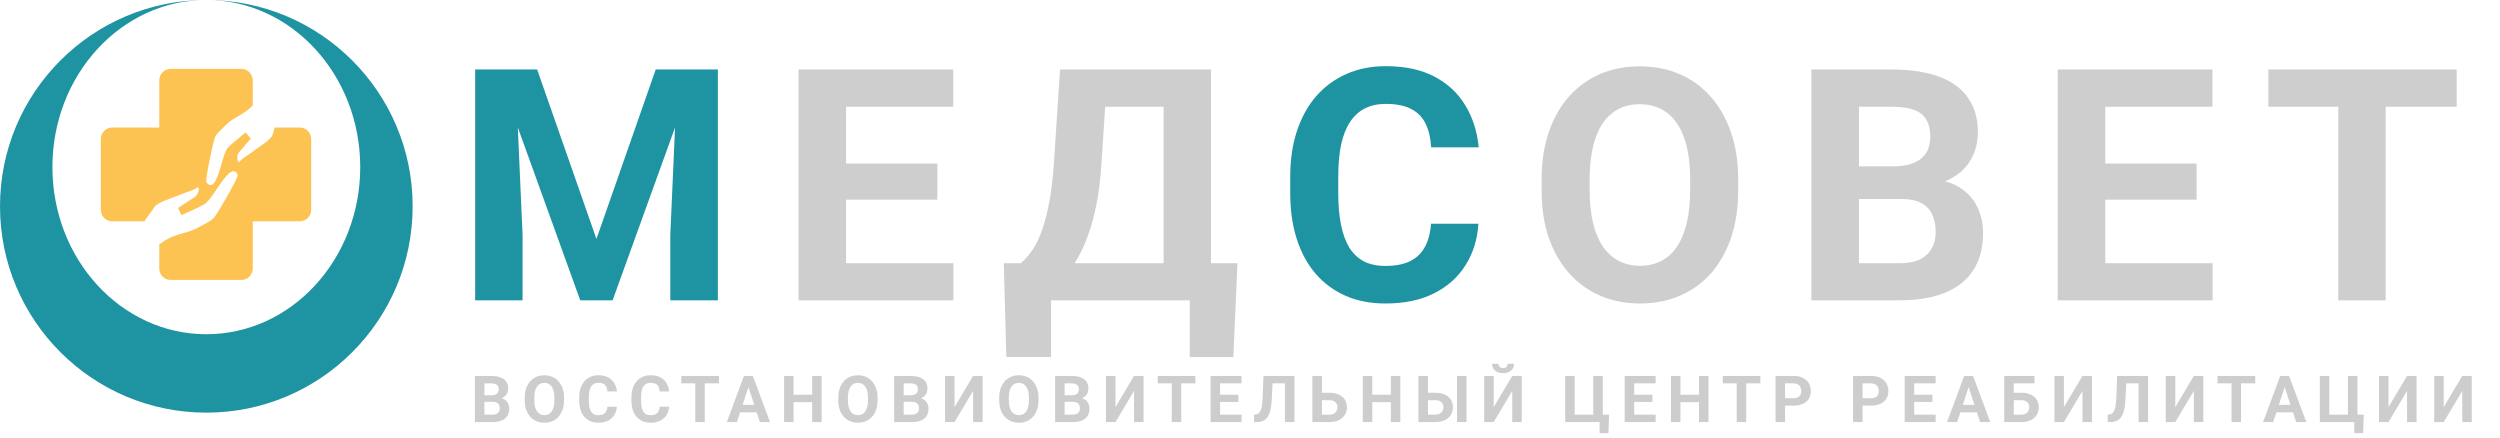<?xml version="1.0" encoding="UTF-8"?> <svg xmlns="http://www.w3.org/2000/svg" width="308" height="54" viewBox="0 0 308 54" fill="none"><path d="M61.215 8.562H66.176L73.481 29.441L80.785 8.562H85.746L75.473 37H71.488L61.215 8.562ZM58.539 8.562H63.48L64.379 28.914V37H58.539V8.562ZM83.481 8.562H88.441V37H82.582V28.914L83.481 8.562Z" fill="#1E94A2"></path><path d="M117.46 32.43V37H102.323V32.43H117.46ZM104.237 8.562V37H98.378V8.562H104.237ZM115.487 20.145V24.598H102.323V20.145H115.487ZM117.441 8.562V13.152H102.323V8.562H117.441ZM148.237 32.43V37H127.748V32.43H148.237ZM129.487 32.43V43.973H123.979L123.666 32.43H129.487ZM152.455 32.43L151.948 43.992H146.577V32.43H152.455ZM145.014 8.562V13.152H131.323V8.562H145.014ZM149.194 8.562V37H143.354V8.562H149.194ZM130.6 8.562H136.459L135.698 20.145C135.58 22.059 135.372 23.751 135.073 25.223C134.786 26.681 134.435 27.963 134.018 29.07C133.614 30.177 133.165 31.147 132.67 31.98C132.176 32.801 131.655 33.517 131.108 34.129C130.561 34.728 130.008 35.262 129.448 35.73C128.888 36.186 128.341 36.609 127.807 37H124.448V32.43H125.756C126.134 32.117 126.531 31.688 126.948 31.141C127.377 30.594 127.781 29.858 128.159 28.934C128.549 27.996 128.888 26.811 129.174 25.379C129.474 23.947 129.695 22.202 129.838 20.145L130.6 8.562ZM214.145 22.117V23.465C214.145 25.626 213.852 27.566 213.266 29.285C212.68 31.004 211.854 32.469 210.786 33.68C209.718 34.878 208.442 35.796 206.958 36.434C205.486 37.072 203.852 37.391 202.055 37.391C200.272 37.391 198.637 37.072 197.153 36.434C195.682 35.796 194.406 34.878 193.325 33.68C192.244 32.469 191.404 31.004 190.805 29.285C190.22 27.566 189.927 25.626 189.927 23.465V22.117C189.927 19.943 190.22 18.003 190.805 16.297C191.391 14.578 192.218 13.113 193.286 11.902C194.367 10.691 195.643 9.767 197.114 9.129C198.598 8.491 200.233 8.172 202.016 8.172C203.813 8.172 205.447 8.491 206.919 9.129C208.403 9.767 209.679 10.691 210.747 11.902C211.828 13.113 212.661 14.578 213.247 16.297C213.846 18.003 214.145 19.943 214.145 22.117ZM208.227 23.465V22.078C208.227 20.568 208.091 19.24 207.817 18.094C207.544 16.948 207.14 15.984 206.606 15.203C206.072 14.422 205.421 13.836 204.653 13.445C203.885 13.042 203.006 12.84 202.016 12.84C201.027 12.84 200.148 13.042 199.38 13.445C198.624 13.836 197.98 14.422 197.446 15.203C196.925 15.984 196.528 16.948 196.255 18.094C195.981 19.24 195.845 20.568 195.845 22.078V23.465C195.845 24.962 195.981 26.29 196.255 27.449C196.528 28.595 196.932 29.565 197.466 30.359C197.999 31.141 198.651 31.733 199.419 32.137C200.187 32.54 201.066 32.742 202.055 32.742C203.045 32.742 203.924 32.54 204.692 32.137C205.46 31.733 206.105 31.141 206.626 30.359C207.147 29.565 207.544 28.595 207.817 27.449C208.091 26.29 208.227 24.962 208.227 23.465ZM234.297 24.52H226.992L226.953 20.496H233.086C234.167 20.496 235.052 20.359 235.742 20.086C236.432 19.799 236.947 19.389 237.285 18.855C237.637 18.309 237.812 17.645 237.812 16.863C237.812 15.978 237.643 15.262 237.305 14.715C236.979 14.168 236.465 13.771 235.762 13.523C235.072 13.276 234.18 13.152 233.086 13.152H229.023V37H223.164V8.562H233.086C234.74 8.562 236.217 8.719 237.52 9.031C238.835 9.344 239.948 9.819 240.859 10.457C241.771 11.095 242.467 11.902 242.949 12.879C243.431 13.842 243.672 14.988 243.672 16.316C243.672 17.488 243.405 18.569 242.871 19.559C242.35 20.548 241.523 21.355 240.391 21.98C239.271 22.605 237.806 22.951 235.996 23.016L234.297 24.52ZM234.043 37H225.391L227.676 32.43H234.043C235.072 32.43 235.911 32.267 236.562 31.941C237.214 31.603 237.695 31.147 238.008 30.574C238.32 30.001 238.477 29.344 238.477 28.602C238.477 27.768 238.333 27.046 238.047 26.434C237.773 25.822 237.331 25.353 236.719 25.027C236.107 24.689 235.299 24.52 234.297 24.52H228.652L228.691 20.496H235.723L237.07 22.078C238.802 22.052 240.195 22.358 241.25 22.996C242.318 23.621 243.092 24.435 243.574 25.438C244.069 26.44 244.316 27.514 244.316 28.66C244.316 30.483 243.919 32.02 243.125 33.27C242.331 34.507 241.165 35.438 239.629 36.062C238.105 36.688 236.243 37 234.043 37ZM272.593 32.43V37H257.456V32.43H272.593ZM259.37 8.562V37H253.511V8.562H259.37ZM270.62 20.145V24.598H257.456V20.145H270.62ZM272.573 8.562V13.152H257.456V8.562H272.573ZM293.916 8.562V37H288.077V8.562H293.916ZM302.666 8.562V13.152H279.463V8.562H302.666Z" fill="#CECECE"></path><path d="M176.298 27.566H182.138C182.021 29.48 181.494 31.18 180.556 32.664C179.632 34.148 178.336 35.307 176.67 36.141C175.016 36.974 173.024 37.391 170.693 37.391C168.87 37.391 167.236 37.078 165.791 36.453C164.345 35.815 163.108 34.904 162.08 33.719C161.064 32.534 160.289 31.102 159.755 29.422C159.222 27.742 158.955 25.861 158.955 23.777V21.805C158.955 19.721 159.228 17.84 159.775 16.16C160.335 14.467 161.129 13.029 162.158 11.844C163.199 10.659 164.443 9.747 165.888 9.109C167.334 8.471 168.948 8.152 170.732 8.152C173.102 8.152 175.101 8.582 176.728 9.441C178.369 10.301 179.638 11.486 180.537 12.996C181.448 14.507 181.995 16.225 182.177 18.152H176.318C176.253 17.006 176.025 16.037 175.634 15.242C175.244 14.435 174.651 13.829 173.857 13.426C173.076 13.009 172.034 12.801 170.732 12.801C169.755 12.801 168.903 12.983 168.173 13.348C167.444 13.712 166.832 14.266 166.338 15.008C165.843 15.75 165.472 16.688 165.224 17.82C164.99 18.94 164.873 20.255 164.873 21.766V23.777C164.873 25.249 164.983 26.544 165.205 27.664C165.426 28.771 165.765 29.708 166.22 30.477C166.689 31.232 167.288 31.805 168.017 32.195C168.759 32.573 169.651 32.762 170.693 32.762C171.917 32.762 172.926 32.566 173.72 32.176C174.515 31.785 175.12 31.206 175.537 30.438C175.966 29.669 176.22 28.712 176.298 27.566Z" fill="#1E94A2"></path><path d="M60.734 49.504H59.273L59.266 48.699H60.492C60.708 48.699 60.885 48.672 61.023 48.617C61.161 48.56 61.264 48.478 61.332 48.371C61.402 48.262 61.438 48.129 61.438 47.973C61.438 47.796 61.404 47.652 61.336 47.543C61.271 47.434 61.168 47.354 61.027 47.305C60.889 47.255 60.711 47.23 60.492 47.23H59.68V52H58.508V46.312H60.492C60.823 46.312 61.118 46.344 61.379 46.406C61.642 46.469 61.865 46.564 62.047 46.691C62.229 46.819 62.368 46.98 62.465 47.176C62.561 47.368 62.609 47.598 62.609 47.863C62.609 48.098 62.556 48.314 62.449 48.512C62.345 48.71 62.18 48.871 61.953 48.996C61.729 49.121 61.436 49.19 61.074 49.203L60.734 49.504ZM60.684 52H58.953L59.41 51.086H60.684C60.889 51.086 61.057 51.053 61.188 50.988C61.318 50.921 61.414 50.829 61.477 50.715C61.539 50.6 61.57 50.469 61.57 50.32C61.57 50.154 61.542 50.009 61.484 49.887C61.43 49.764 61.341 49.671 61.219 49.605C61.096 49.538 60.935 49.504 60.734 49.504H59.605L59.613 48.699H61.02L61.289 49.016C61.635 49.01 61.914 49.072 62.125 49.199C62.339 49.324 62.493 49.487 62.59 49.688C62.689 49.888 62.738 50.103 62.738 50.332C62.738 50.697 62.659 51.004 62.5 51.254C62.341 51.501 62.108 51.688 61.801 51.812C61.496 51.938 61.124 52 60.684 52ZM69.489 49.023V49.293C69.489 49.725 69.43 50.113 69.313 50.457C69.196 50.801 69.031 51.094 68.817 51.336C68.604 51.575 68.348 51.759 68.052 51.887C67.757 52.014 67.43 52.078 67.071 52.078C66.714 52.078 66.388 52.014 66.091 51.887C65.796 51.759 65.541 51.575 65.325 51.336C65.109 51.094 64.941 50.801 64.821 50.457C64.704 50.113 64.645 49.725 64.645 49.293V49.023C64.645 48.589 64.704 48.2 64.821 47.859C64.938 47.516 65.104 47.223 65.317 46.98C65.533 46.738 65.788 46.553 66.083 46.426C66.38 46.298 66.707 46.234 67.063 46.234C67.423 46.234 67.749 46.298 68.044 46.426C68.341 46.553 68.596 46.738 68.809 46.98C69.025 47.223 69.192 47.516 69.309 47.859C69.429 48.2 69.489 48.589 69.489 49.023ZM68.305 49.293V49.016C68.305 48.714 68.278 48.448 68.223 48.219C68.169 47.99 68.088 47.797 67.981 47.641C67.874 47.484 67.744 47.367 67.591 47.289C67.437 47.208 67.261 47.168 67.063 47.168C66.865 47.168 66.69 47.208 66.536 47.289C66.385 47.367 66.256 47.484 66.149 47.641C66.045 47.797 65.966 47.99 65.911 48.219C65.856 48.448 65.829 48.714 65.829 49.016V49.293C65.829 49.592 65.856 49.858 65.911 50.09C65.966 50.319 66.046 50.513 66.153 50.672C66.26 50.828 66.39 50.947 66.544 51.027C66.697 51.108 66.873 51.148 67.071 51.148C67.269 51.148 67.445 51.108 67.598 51.027C67.752 50.947 67.881 50.828 67.985 50.672C68.089 50.513 68.169 50.319 68.223 50.09C68.278 49.858 68.305 49.592 68.305 49.293ZM74.83 50.113H75.998C75.974 50.496 75.869 50.836 75.681 51.133C75.496 51.43 75.237 51.661 74.904 51.828C74.573 51.995 74.175 52.078 73.709 52.078C73.344 52.078 73.017 52.016 72.728 51.891C72.439 51.763 72.192 51.581 71.986 51.344C71.783 51.107 71.628 50.82 71.521 50.484C71.414 50.148 71.361 49.772 71.361 49.355V48.961C71.361 48.544 71.416 48.168 71.525 47.832C71.637 47.493 71.796 47.206 72.002 46.969C72.21 46.732 72.459 46.55 72.748 46.422C73.037 46.294 73.36 46.23 73.716 46.23C74.19 46.23 74.59 46.316 74.916 46.488C75.244 46.66 75.498 46.897 75.677 47.199C75.86 47.501 75.969 47.845 76.005 48.23H74.834C74.821 48.001 74.775 47.807 74.697 47.648C74.619 47.487 74.5 47.366 74.341 47.285C74.185 47.202 73.977 47.16 73.716 47.16C73.521 47.16 73.35 47.197 73.205 47.27C73.059 47.342 72.936 47.453 72.838 47.602C72.739 47.75 72.664 47.938 72.615 48.164C72.568 48.388 72.544 48.651 72.544 48.953V49.355C72.544 49.65 72.567 49.909 72.611 50.133C72.655 50.354 72.723 50.542 72.814 50.695C72.908 50.846 73.028 50.961 73.173 51.039C73.322 51.115 73.5 51.152 73.709 51.152C73.953 51.152 74.155 51.113 74.314 51.035C74.473 50.957 74.594 50.841 74.677 50.688C74.763 50.534 74.814 50.342 74.83 50.113ZM81.264 50.113H82.432C82.409 50.496 82.303 50.836 82.116 51.133C81.931 51.43 81.672 51.661 81.338 51.828C81.008 51.995 80.609 52.078 80.143 52.078C79.778 52.078 79.452 52.016 79.162 51.891C78.873 51.763 78.626 51.581 78.42 51.344C78.217 51.107 78.062 50.82 77.956 50.484C77.849 50.148 77.795 49.772 77.795 49.355V48.961C77.795 48.544 77.85 48.168 77.959 47.832C78.071 47.493 78.23 47.206 78.436 46.969C78.644 46.732 78.893 46.55 79.182 46.422C79.471 46.294 79.794 46.23 80.151 46.23C80.625 46.23 81.025 46.316 81.35 46.488C81.678 46.66 81.932 46.897 82.112 47.199C82.294 47.501 82.403 47.845 82.44 48.23H81.268C81.255 48.001 81.209 47.807 81.131 47.648C81.053 47.487 80.935 47.366 80.776 47.285C80.62 47.202 80.411 47.16 80.151 47.16C79.956 47.16 79.785 47.197 79.639 47.27C79.493 47.342 79.371 47.453 79.272 47.602C79.173 47.75 79.099 47.938 79.049 48.164C79.002 48.388 78.979 48.651 78.979 48.953V49.355C78.979 49.65 79.001 49.909 79.045 50.133C79.09 50.354 79.157 50.542 79.248 50.695C79.342 50.846 79.462 50.961 79.608 51.039C79.756 51.115 79.935 51.152 80.143 51.152C80.388 51.152 80.59 51.113 80.748 51.035C80.907 50.957 81.028 50.841 81.112 50.688C81.198 50.534 81.248 50.342 81.264 50.113ZM86.827 46.312V52H85.659V46.312H86.827ZM88.577 46.312V47.23H83.937V46.312H88.577ZM92.336 47.285L90.789 52H89.543L91.656 46.312H92.449L92.336 47.285ZM93.621 52L92.07 47.285L91.945 46.312H92.746L94.871 52H93.621ZM93.551 49.883V50.801H90.547V49.883H93.551ZM100.391 48.629V49.543H97.423V48.629H100.391ZM97.77 46.312V52H96.598V46.312H97.77ZM101.227 46.312V52H100.059V46.312H101.227ZM108.119 49.023V49.293C108.119 49.725 108.06 50.113 107.943 50.457C107.826 50.801 107.66 51.094 107.447 51.336C107.233 51.575 106.978 51.759 106.681 51.887C106.387 52.014 106.06 52.078 105.701 52.078C105.344 52.078 105.017 52.014 104.72 51.887C104.426 51.759 104.171 51.575 103.955 51.336C103.739 51.094 103.571 50.801 103.451 50.457C103.334 50.113 103.275 49.725 103.275 49.293V49.023C103.275 48.589 103.334 48.2 103.451 47.859C103.568 47.516 103.733 47.223 103.947 46.98C104.163 46.738 104.418 46.553 104.713 46.426C105.009 46.298 105.336 46.234 105.693 46.234C106.052 46.234 106.379 46.298 106.673 46.426C106.97 46.553 107.226 46.738 107.439 46.98C107.655 47.223 107.822 47.516 107.939 47.859C108.059 48.2 108.119 48.589 108.119 49.023ZM106.935 49.293V49.016C106.935 48.714 106.908 48.448 106.853 48.219C106.798 47.99 106.718 47.797 106.611 47.641C106.504 47.484 106.374 47.367 106.22 47.289C106.067 47.208 105.891 47.168 105.693 47.168C105.495 47.168 105.319 47.208 105.166 47.289C105.015 47.367 104.886 47.484 104.779 47.641C104.675 47.797 104.595 47.99 104.541 48.219C104.486 48.448 104.459 48.714 104.459 49.016V49.293C104.459 49.592 104.486 49.858 104.541 50.09C104.595 50.319 104.676 50.513 104.783 50.672C104.89 50.828 105.02 50.947 105.173 51.027C105.327 51.108 105.503 51.148 105.701 51.148C105.899 51.148 106.074 51.108 106.228 51.027C106.382 50.947 106.511 50.828 106.615 50.672C106.719 50.513 106.798 50.319 106.853 50.09C106.908 49.858 106.935 49.592 106.935 49.293ZM112.389 49.504H110.928L110.92 48.699H112.147C112.363 48.699 112.54 48.672 112.678 48.617C112.816 48.56 112.919 48.478 112.987 48.371C113.057 48.262 113.092 48.129 113.092 47.973C113.092 47.796 113.058 47.652 112.991 47.543C112.926 47.434 112.823 47.354 112.682 47.305C112.544 47.255 112.366 47.23 112.147 47.23H111.334V52H110.162V46.312H112.147C112.478 46.312 112.773 46.344 113.034 46.406C113.297 46.469 113.519 46.564 113.702 46.691C113.884 46.819 114.023 46.98 114.12 47.176C114.216 47.368 114.264 47.598 114.264 47.863C114.264 48.098 114.211 48.314 114.104 48.512C114 48.71 113.834 48.871 113.608 48.996C113.384 49.121 113.091 49.19 112.729 49.203L112.389 49.504ZM112.338 52H110.608L111.065 51.086H112.338C112.544 51.086 112.712 51.053 112.842 50.988C112.972 50.921 113.069 50.829 113.131 50.715C113.194 50.6 113.225 50.469 113.225 50.32C113.225 50.154 113.196 50.009 113.139 49.887C113.084 49.764 112.996 49.671 112.873 49.605C112.751 49.538 112.59 49.504 112.389 49.504H111.26L111.268 48.699H112.674L112.944 49.016C113.29 49.01 113.569 49.072 113.78 49.199C113.993 49.324 114.148 49.487 114.245 49.688C114.343 49.888 114.393 50.103 114.393 50.332C114.393 50.697 114.314 51.004 114.155 51.254C113.996 51.501 113.763 51.688 113.455 51.812C113.151 51.938 112.778 52 112.338 52ZM117.601 50.156L119.886 46.312H121.058V52H119.886V48.156L117.601 52H116.429V46.312H117.601V50.156ZM127.945 49.023V49.293C127.945 49.725 127.887 50.113 127.77 50.457C127.652 50.801 127.487 51.094 127.273 51.336C127.06 51.575 126.805 51.759 126.508 51.887C126.214 52.014 125.887 52.078 125.527 52.078C125.171 52.078 124.844 52.014 124.547 51.887C124.253 51.759 123.997 51.575 123.781 51.336C123.565 51.094 123.397 50.801 123.277 50.457C123.16 50.113 123.102 49.725 123.102 49.293V49.023C123.102 48.589 123.16 48.2 123.277 47.859C123.395 47.516 123.56 47.223 123.773 46.98C123.99 46.738 124.245 46.553 124.539 46.426C124.836 46.298 125.163 46.234 125.52 46.234C125.879 46.234 126.206 46.298 126.5 46.426C126.797 46.553 127.052 46.738 127.266 46.98C127.482 47.223 127.648 47.516 127.766 47.859C127.885 48.2 127.945 48.589 127.945 49.023ZM126.762 49.293V49.016C126.762 48.714 126.734 48.448 126.68 48.219C126.625 47.99 126.544 47.797 126.438 47.641C126.331 47.484 126.201 47.367 126.047 47.289C125.893 47.208 125.717 47.168 125.52 47.168C125.322 47.168 125.146 47.208 124.992 47.289C124.841 47.367 124.712 47.484 124.605 47.641C124.501 47.797 124.422 47.99 124.367 48.219C124.312 48.448 124.285 48.714 124.285 49.016V49.293C124.285 49.592 124.312 49.858 124.367 50.09C124.422 50.319 124.503 50.513 124.609 50.672C124.716 50.828 124.846 50.947 125 51.027C125.154 51.108 125.329 51.148 125.527 51.148C125.725 51.148 125.901 51.108 126.055 51.027C126.208 50.947 126.337 50.828 126.441 50.672C126.546 50.513 126.625 50.319 126.68 50.09C126.734 49.858 126.762 49.592 126.762 49.293ZM132.216 49.504H130.755L130.747 48.699H131.973C132.19 48.699 132.367 48.672 132.505 48.617C132.643 48.56 132.746 48.478 132.813 48.371C132.884 48.262 132.919 48.129 132.919 47.973C132.919 47.796 132.885 47.652 132.817 47.543C132.752 47.434 132.649 47.354 132.509 47.305C132.371 47.255 132.192 47.23 131.973 47.23H131.161V52H129.989V46.312H131.973C132.304 46.312 132.6 46.344 132.86 46.406C133.123 46.469 133.346 46.564 133.528 46.691C133.71 46.819 133.85 46.98 133.946 47.176C134.042 47.368 134.091 47.598 134.091 47.863C134.091 48.098 134.037 48.314 133.93 48.512C133.826 48.71 133.661 48.871 133.434 48.996C133.21 49.121 132.917 49.19 132.555 49.203L132.216 49.504ZM132.165 52H130.434L130.891 51.086H132.165C132.371 51.086 132.539 51.053 132.669 50.988C132.799 50.921 132.895 50.829 132.958 50.715C133.02 50.6 133.052 50.469 133.052 50.32C133.052 50.154 133.023 50.009 132.966 49.887C132.911 49.764 132.822 49.671 132.7 49.605C132.578 49.538 132.416 49.504 132.216 49.504H131.087L131.095 48.699H132.501L132.77 49.016C133.117 49.01 133.395 49.072 133.606 49.199C133.82 49.324 133.975 49.487 134.071 49.688C134.17 49.888 134.22 50.103 134.22 50.332C134.22 50.697 134.14 51.004 133.981 51.254C133.822 51.501 133.589 51.688 133.282 51.812C132.977 51.938 132.605 52 132.165 52ZM137.427 50.156L139.713 46.312H140.884V52H139.713V48.156L137.427 52H136.255V46.312H137.427V50.156ZM145.526 46.312V52H144.358V46.312H145.526ZM147.276 46.312V47.23H142.635V46.312H147.276ZM152.96 51.086V52H149.933V51.086H152.96ZM150.316 46.312V52H149.144V46.312H150.316ZM152.566 48.629V49.52H149.933V48.629H152.566ZM152.956 46.312V47.23H149.933V46.312H152.956ZM158.637 46.312V47.23H155.809V46.312H158.637ZM159.473 46.312V52H158.301V46.312H159.473ZM155.66 46.312H156.828L156.684 49.168C156.663 49.595 156.622 49.966 156.562 50.281C156.505 50.596 156.427 50.865 156.328 51.086C156.229 51.305 156.107 51.482 155.961 51.617C155.818 51.75 155.648 51.848 155.453 51.91C155.258 51.97 155.035 52 154.785 52H154.496V51.086L154.645 51.074C154.772 51.061 154.884 51.027 154.98 50.973C155.077 50.918 155.159 50.836 155.227 50.727C155.297 50.617 155.354 50.478 155.398 50.309C155.445 50.137 155.482 49.927 155.508 49.68C155.536 49.432 155.556 49.143 155.566 48.812L155.66 46.312ZM162.45 48.387H163.778C164.226 48.387 164.611 48.461 164.934 48.609C165.257 48.758 165.506 48.966 165.68 49.234C165.855 49.503 165.942 49.815 165.942 50.172C165.942 50.443 165.893 50.69 165.794 50.914C165.695 51.135 165.55 51.328 165.36 51.492C165.173 51.654 164.946 51.779 164.68 51.867C164.415 51.956 164.114 52 163.778 52H161.684V46.312H162.86V51.086H163.778C164.002 51.086 164.187 51.044 164.333 50.961C164.479 50.878 164.588 50.767 164.661 50.629C164.736 50.488 164.774 50.333 164.774 50.164C164.774 50.003 164.736 49.857 164.661 49.727C164.588 49.594 164.479 49.49 164.333 49.414C164.187 49.339 164.002 49.301 163.778 49.301H162.45V48.387ZM171.685 48.629V49.543H168.716V48.629H171.685ZM169.064 46.312V52H167.892V46.312H169.064ZM172.521 46.312V52H171.353V46.312H172.521ZM175.514 48.387H176.842C177.287 48.387 177.672 48.461 177.995 48.609C178.32 48.758 178.569 48.966 178.741 49.234C178.915 49.503 179.002 49.815 179.002 50.172C179.002 50.443 178.953 50.69 178.854 50.914C178.755 51.135 178.612 51.328 178.424 51.492C178.237 51.654 178.01 51.779 177.745 51.867C177.479 51.956 177.178 52 176.842 52H174.748V46.312H175.924V51.086H176.842C177.064 51.086 177.247 51.044 177.393 50.961C177.541 50.878 177.652 50.767 177.725 50.629C177.798 50.488 177.834 50.333 177.834 50.164C177.834 50.003 177.798 49.857 177.725 49.727C177.652 49.594 177.541 49.49 177.393 49.414C177.247 49.339 177.064 49.301 176.842 49.301H175.514V48.387ZM180.674 46.312V52H179.506V46.312H180.674ZM184.023 50.156L186.308 46.312H187.48V52H186.308V48.156L184.023 52H182.851V46.312H184.023V50.156ZM185.734 44.82H186.534C186.534 45.044 186.478 45.243 186.366 45.418C186.257 45.59 186.101 45.725 185.898 45.824C185.695 45.921 185.455 45.969 185.179 45.969C184.76 45.969 184.428 45.862 184.183 45.648C183.941 45.435 183.82 45.159 183.82 44.82H184.616C184.616 44.956 184.658 45.077 184.741 45.184C184.827 45.29 184.973 45.344 185.179 45.344C185.382 45.344 185.525 45.29 185.609 45.184C185.692 45.077 185.734 44.956 185.734 44.82ZM198.239 51.09L198.165 53.371H197.071V52H196.606V51.09H198.239ZM192.829 52V46.312H193.997V51.086H196.286V46.312H197.462V52H192.829ZM203.974 51.086V52H200.947V51.086H203.974ZM201.33 46.312V52H200.158V46.312H201.33ZM203.58 48.629V49.52H200.947V48.629H203.58ZM203.97 46.312V47.23H200.947V46.312H203.97ZM209.651 48.629V49.543H206.682V48.629H209.651ZM207.03 46.312V52H205.858V46.312H207.03ZM210.487 46.312V52H209.319V46.312H210.487ZM215.132 46.312V52H213.964V46.312H215.132ZM216.882 46.312V47.23H212.241V46.312H216.882ZM220.965 49.973H219.516V49.059H220.965C221.189 49.059 221.371 49.022 221.512 48.949C221.652 48.874 221.755 48.77 221.82 48.637C221.885 48.504 221.918 48.354 221.918 48.188C221.918 48.018 221.885 47.861 221.82 47.715C221.755 47.569 221.652 47.452 221.512 47.363C221.371 47.275 221.189 47.23 220.965 47.23H219.922V52H218.75V46.312H220.965C221.41 46.312 221.792 46.393 222.109 46.555C222.43 46.714 222.674 46.934 222.844 47.215C223.013 47.496 223.098 47.818 223.098 48.18C223.098 48.547 223.013 48.865 222.844 49.133C222.674 49.401 222.43 49.608 222.109 49.754C221.792 49.9 221.41 49.973 220.965 49.973ZM230.513 49.973H229.064V49.059H230.513C230.737 49.059 230.92 49.022 231.06 48.949C231.201 48.874 231.304 48.77 231.369 48.637C231.434 48.504 231.466 48.354 231.466 48.188C231.466 48.018 231.434 47.861 231.369 47.715C231.304 47.569 231.201 47.452 231.06 47.363C230.92 47.275 230.737 47.23 230.513 47.23H229.47V52H228.298V46.312H230.513C230.959 46.312 231.34 46.393 231.658 46.555C231.978 46.714 232.223 46.934 232.392 47.215C232.561 47.496 232.646 47.818 232.646 48.18C232.646 48.547 232.561 48.865 232.392 49.133C232.223 49.401 231.978 49.608 231.658 49.754C231.34 49.9 230.959 49.973 230.513 49.973ZM238.471 51.086V52H235.444V51.086H238.471ZM235.827 46.312V52H234.655V46.312H235.827ZM238.077 48.629V49.52H235.444V48.629H238.077ZM238.467 46.312V47.23H235.444V46.312H238.467ZM242.667 47.285L241.12 52H239.874L241.988 46.312H242.78L242.667 47.285ZM243.952 52L242.402 47.285L242.277 46.312H243.077L245.202 52H243.952ZM243.882 49.883V50.801H240.878V49.883H243.882ZM250.648 46.312V47.23H248.09V52H246.922V46.312H250.648ZM247.688 48.387H249.016C249.464 48.387 249.849 48.461 250.172 48.609C250.495 48.758 250.743 48.966 250.918 49.234C251.092 49.503 251.18 49.815 251.18 50.172C251.18 50.443 251.13 50.69 251.031 50.914C250.932 51.135 250.788 51.328 250.598 51.492C250.41 51.654 250.184 51.779 249.918 51.867C249.652 51.956 249.352 52 249.016 52H246.922V46.312H248.098V51.086H249.016C249.24 51.086 249.424 51.044 249.57 50.961C249.716 50.878 249.826 50.767 249.898 50.629C249.974 50.488 250.012 50.333 250.012 50.164C250.012 50.003 249.974 49.857 249.898 49.727C249.826 49.594 249.716 49.49 249.57 49.414C249.424 49.339 249.24 49.301 249.016 49.301H247.688V48.387ZM254.274 50.156L256.559 46.312H257.731V52H256.559V48.156L254.274 52H253.102V46.312H254.274V50.156ZM263.81 46.312V47.23H260.982V46.312H263.81ZM264.646 46.312V52H263.474V46.312H264.646ZM260.834 46.312H262.002L261.857 49.168C261.836 49.595 261.796 49.966 261.736 50.281C261.679 50.596 261.601 50.865 261.502 51.086C261.403 51.305 261.28 51.482 261.134 51.617C260.991 51.75 260.822 51.848 260.627 51.91C260.431 51.97 260.209 52 259.959 52H259.67V51.086L259.818 51.074C259.946 51.061 260.058 51.027 260.154 50.973C260.25 50.918 260.332 50.836 260.4 50.727C260.47 50.617 260.528 50.478 260.572 50.309C260.619 50.137 260.655 49.927 260.681 49.68C260.71 49.432 260.729 49.143 260.74 48.812L260.834 46.312ZM267.995 50.156L270.28 46.312H271.452V52H270.28V48.156L267.995 52H266.823V46.312H267.995V50.156ZM276.093 46.312V52H274.925V46.312H276.093ZM277.843 46.312V47.23H273.202V46.312H277.843ZM281.602 47.285L280.055 52H278.809L280.922 46.312H281.715L281.602 47.285ZM282.887 52L281.336 47.285L281.211 46.312H282.012L284.137 52H282.887ZM282.816 49.883V50.801H279.812V49.883H282.816ZM291.216 51.09L291.141 53.371H290.048V52H289.583V51.09H291.216ZM285.805 52V46.312H286.973V51.086H289.262V46.312H290.438V52H285.805ZM294.263 50.156L296.548 46.312H297.72V52H296.548V48.156L294.263 52H293.091V46.312H294.263V50.156ZM301.065 50.156L303.35 46.312H304.522V52H303.35V48.156L301.065 52H299.893V46.312H301.065V50.156Z" fill="#CDCDCD"></path><path d="M25.42 0C39.458 0 50.839 11.381 50.839 25.419C50.839 39.458 39.459 50.839 25.42 50.839C11.381 50.839 0 39.458 0 25.419C0 11.389 11.368 0.013 25.395 0C14.935 0.014 6.458 9.226 6.458 20.588C6.458 31.958 14.947 41.177 25.419 41.177C35.891 41.177 44.38 31.959 44.38 20.588C44.38 9.217 35.891 0 25.419 0H25.42Z" fill="#1E94A2"></path><path d="M29.699 8.484C30.107 8.484 30.449 8.623 30.725 8.9C31.002 9.178 31.139 9.521 31.138 9.93V12.987C30.561 13.603 29.988 13.941 29.447 14.252L29.398 14.279C28.862 14.587 28.361 14.874 27.845 15.394C27.703 15.536 27.558 15.676 27.412 15.813C27.252 15.962 27.096 16.115 26.945 16.273C26.69 16.544 26.523 16.781 26.442 17.026C26.342 17.33 26.065 18.507 25.82 19.722C25.705 20.281 25.602 20.844 25.511 21.411C25.473 21.657 25.445 21.87 25.428 22.04C25.411 22.222 25.412 22.319 25.416 22.349C25.429 22.471 25.569 22.688 25.791 22.768C25.947 22.823 26.234 22.832 26.515 22.337C26.84 21.764 27.078 20.934 27.312 20.119C27.426 19.723 27.54 19.331 27.659 19.002C27.773 18.687 27.914 18.366 28.109 18.163C28.391 17.87 28.938 17.404 29.399 17.024C29.633 16.831 29.85 16.655 30.008 16.528L30.197 16.378L30.25 16.336L30.267 16.321L30.903 17.07L29.387 18.833L29.38 18.841C29.363 18.867 29.348 18.895 29.335 18.925C29.297 19.011 29.246 19.166 29.234 19.407C29.23 19.491 29.243 19.611 29.279 19.744C29.304 19.841 29.341 19.936 29.388 20.026C29.619 19.769 29.884 19.554 30.091 19.403C30.206 19.32 30.308 19.253 30.38 19.207C30.417 19.184 30.446 19.166 30.467 19.153L30.485 19.144L32.826 17.466L32.827 17.465C32.953 17.362 33.075 17.253 33.191 17.138C33.288 17.041 33.382 16.936 33.456 16.836C33.534 16.729 33.566 16.657 33.574 16.625C33.615 16.457 33.728 16.102 33.856 15.709H36.898C37.306 15.709 37.648 15.848 37.924 16.125C38.201 16.402 38.338 16.745 38.337 17.153V25.822C38.337 26.232 38.2 26.575 37.923 26.852C37.647 27.13 37.305 27.267 36.898 27.267H31.138V33.046C31.138 33.455 31 33.799 30.724 34.076C30.448 34.354 30.106 34.492 29.699 34.491H21.06C20.652 34.491 20.31 34.352 20.035 34.074C19.759 33.797 19.622 33.454 19.621 33.046V30.112C19.87 29.927 20.134 29.738 20.297 29.638C21.111 29.137 21.826 28.932 22.496 28.745L22.554 28.729C23.201 28.549 23.805 28.381 24.5 27.987C24.692 27.879 24.886 27.774 25.081 27.672C25.292 27.562 25.501 27.446 25.706 27.325C26.055 27.116 26.304 26.921 26.467 26.697C26.669 26.42 27.339 25.32 27.99 24.174C28.291 23.647 28.581 23.113 28.861 22.573C28.98 22.34 29.079 22.135 29.152 21.971C29.23 21.794 29.262 21.698 29.268 21.668C29.295 21.544 29.223 21.297 29.023 21.167C28.883 21.076 28.594 21 28.145 21.425C27.626 21.916 27.109 22.682 26.602 23.434C26.356 23.799 26.111 24.162 25.881 24.459C25.661 24.744 25.411 25.029 25.146 25.185C24.763 25.409 24.052 25.743 23.459 26.012C23.157 26.148 22.878 26.272 22.675 26.361L22.433 26.467L22.367 26.496L22.343 26.506L21.943 25.617L24.068 24.225L24.076 24.219C24.102 24.197 24.127 24.172 24.15 24.145C24.217 24.069 24.32 23.928 24.413 23.692C24.445 23.611 24.471 23.488 24.478 23.348C24.484 23.246 24.477 23.143 24.459 23.043C24.14 23.244 23.799 23.396 23.539 23.497C23.394 23.553 23.269 23.596 23.18 23.624C23.135 23.639 23.1 23.65 23.074 23.657L23.053 23.663L20.118 24.779L20.117 24.78C19.954 24.852 19.794 24.932 19.637 25.02C19.507 25.093 19.377 25.175 19.269 25.257C19.155 25.344 19.098 25.408 19.08 25.438C18.9 25.727 18.261 26.597 17.829 27.182L17.877 27.267H13.861C13.453 27.267 13.112 27.128 12.836 26.851C12.561 26.573 12.422 26.23 12.421 25.822V17.153C12.421 16.744 12.56 16.401 12.836 16.125C13.113 15.849 13.454 15.71 13.861 15.709H19.621V9.93C19.621 9.52 19.758 9.177 20.035 8.9C20.311 8.624 20.653 8.485 21.06 8.484H29.699Z" fill="#FDC352"></path></svg> 